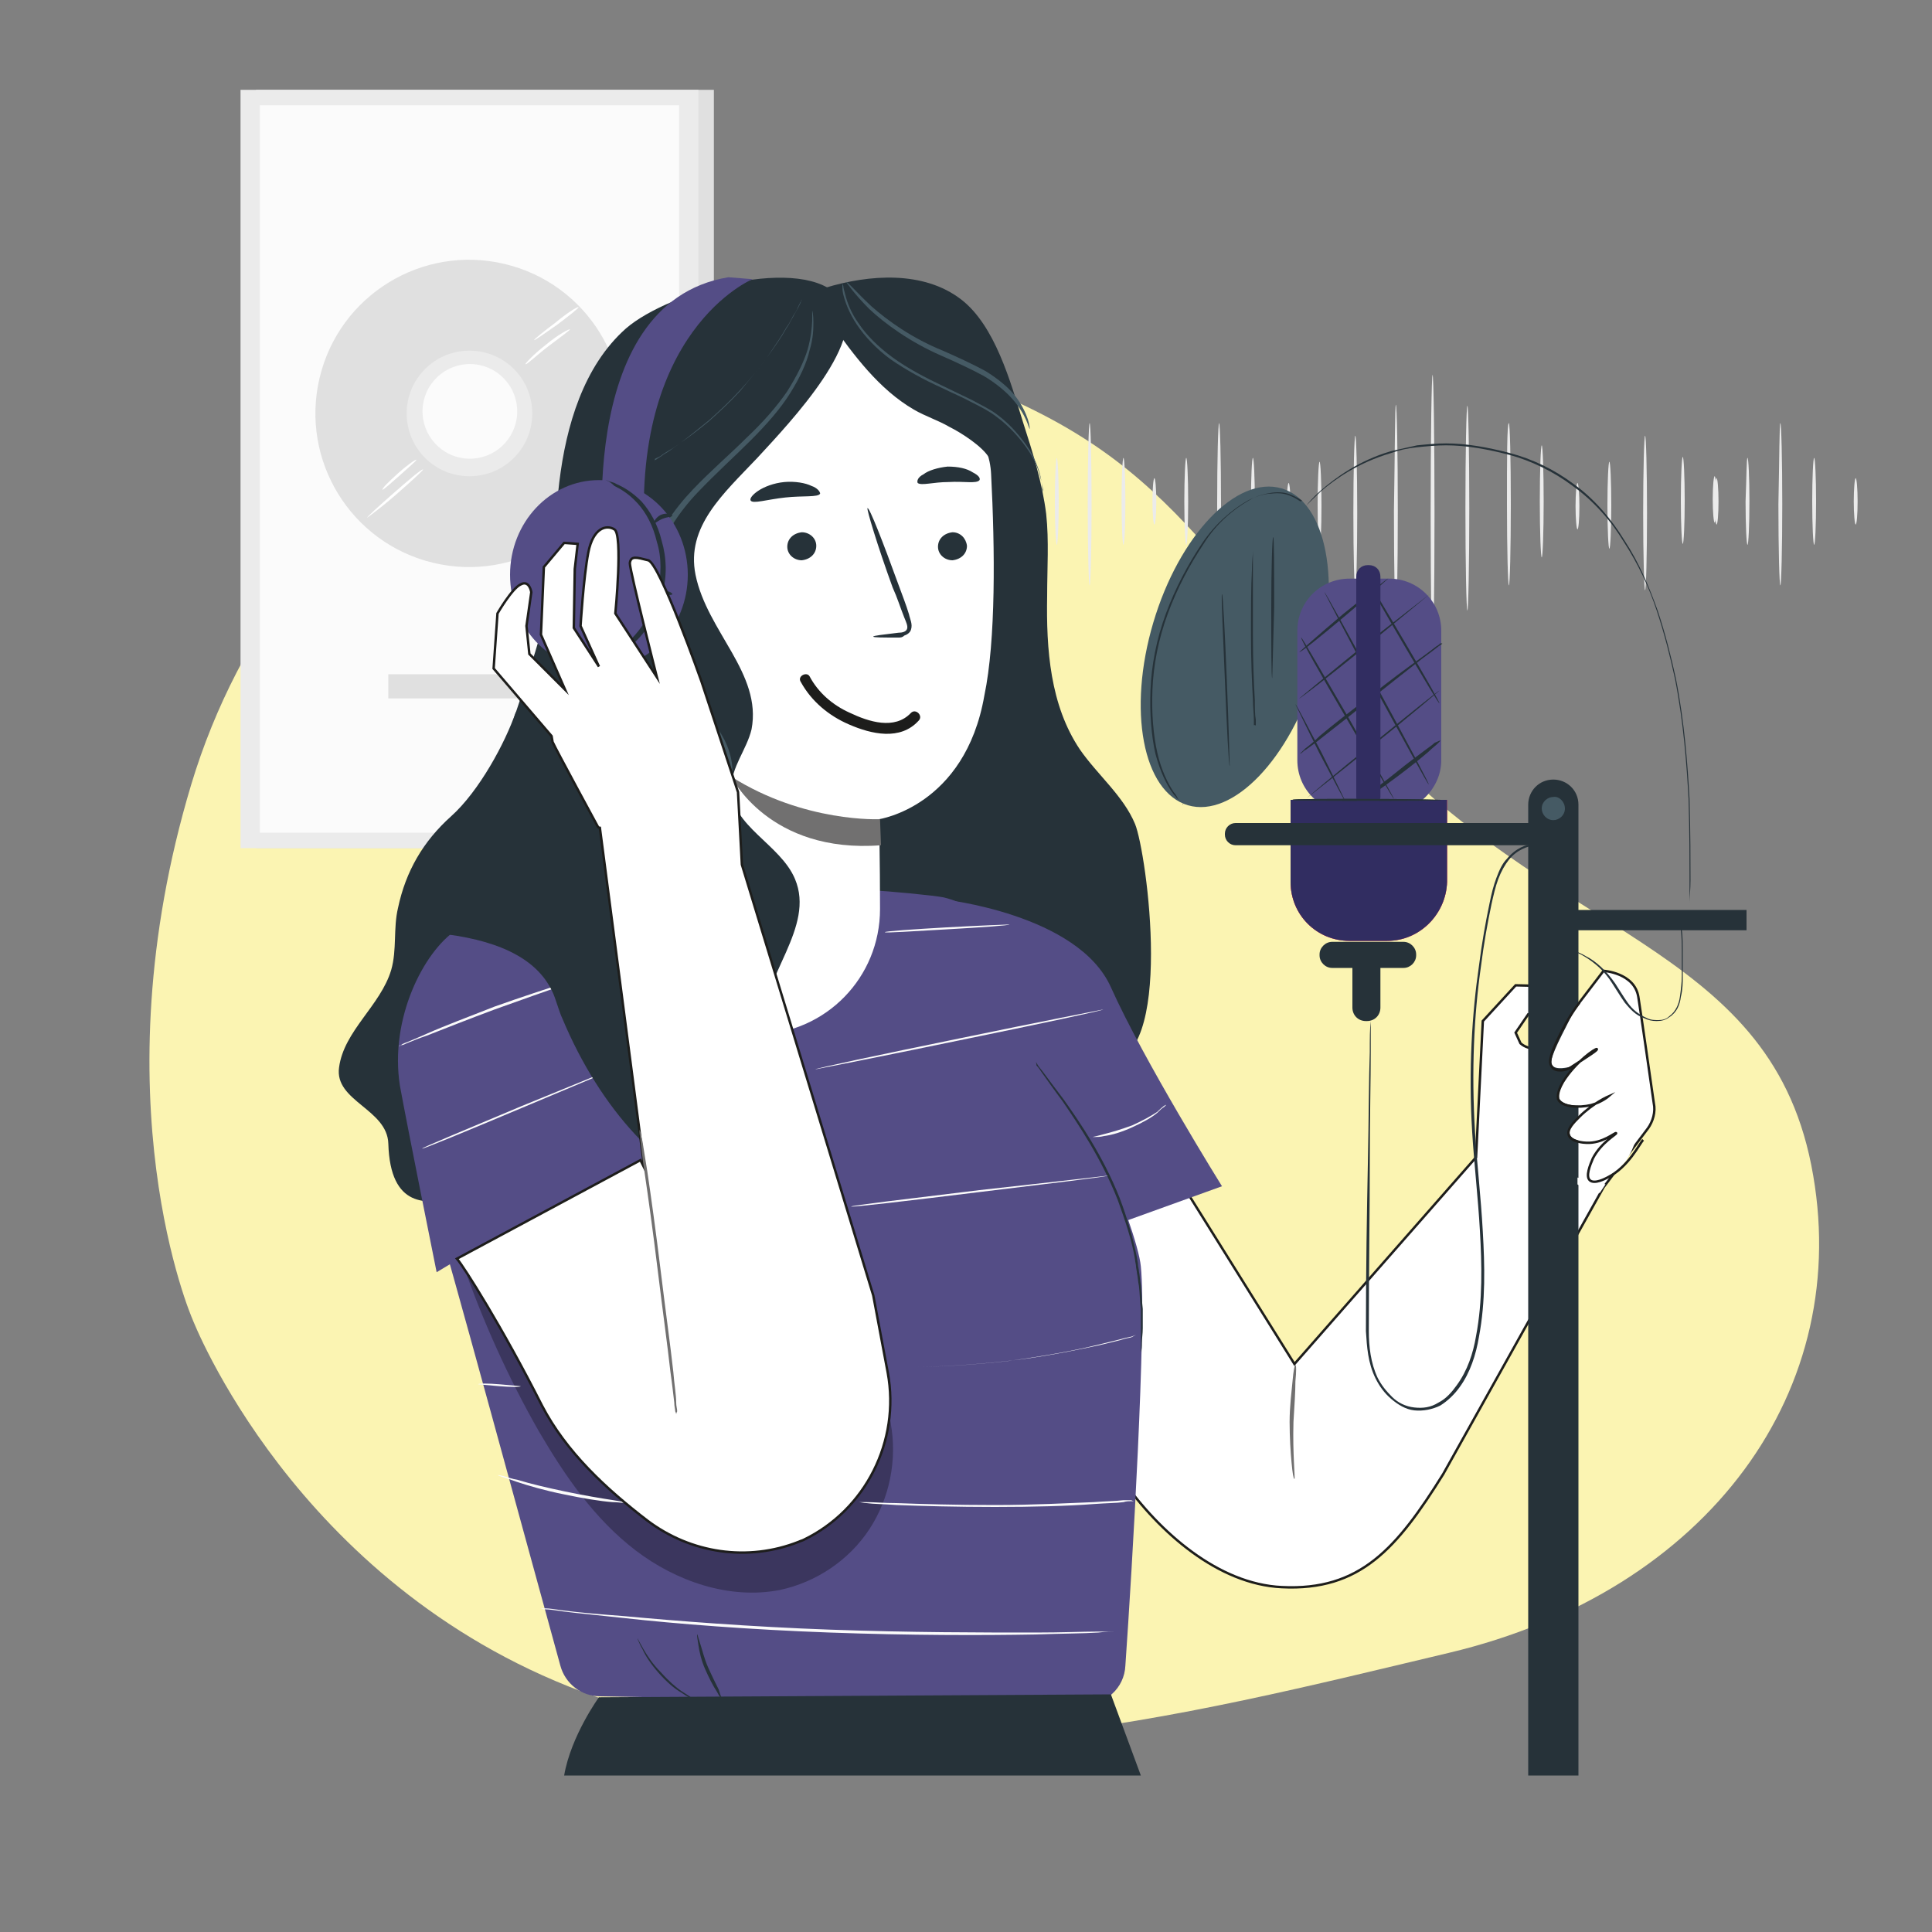 <?xml version="1.0" encoding="UTF-8"?> <!-- Generator: Adobe Illustrator 27.6.1, SVG Export Plug-In . SVG Version: 6.00 Build 0) --> <svg xmlns="http://www.w3.org/2000/svg" xmlns:xlink="http://www.w3.org/1999/xlink" id="Слой_1" x="0px" y="0px" viewBox="0 0 200 200" style="enable-background:new 0 0 200 200;" xml:space="preserve"><rect x="0" y="0" width="200" height="200" fill="#808080" stroke="none"/> <style type="text/css"> .st0{fill:#FBF4B2;} .st1{fill:#EBEBEB;} .st2{fill:#E0E0E0;} .st3{fill:#FBFBFB;} .st4{fill:#FFFFFF;} .st5{fill:#FFFFFF;stroke:#1D1D1B;stroke-width:0.25;stroke-miterlimit:10;} .st6{fill:#717070;} .st7{fill:#263239;} .st8{fill:#544D86;} .st9{opacity:0.3;} .st10{fill:#455A64;} .st11{fill:#1D1D1B;} .st12{fill:#E9505B;} .st13{fill:#312D61;} .st14{fill:none;stroke:#1D1D1B;stroke-width:0.25;stroke-miterlimit:10;} </style> <g> <path class="st0" d="M19.9,136.5c0,0,10.5,27.4,40.3,38.6c29.9,11.2,62.8,2.4,89.8-4c26.9-6.4,42.1-27.3,37.5-50.5 c-4.6-23.1-27-23.4-46.6-45.3c-19.6-21.9-21.5-30.5-50-38.9c-28.5-8.4-61.3,12.3-71.1,44.8C10,113.8,19.9,136.5,19.9,136.5z"></path> </g> <g> <g> <g> <path class="st1" d="M148.3,38.8c0.1,0,0.2,6.5,0.2,14.4c0,8-0.1,14.4-0.2,14.4c-0.1,0-0.2-6.5-0.2-14.4 C148.1,45.2,148.2,38.8,148.3,38.8z"></path> </g> </g> <g> <g> <path class="st1" d="M144.5,41.9c0.1,0,0.2,4.9,0.2,11c0,6.1-0.1,11-0.2,11c-0.1,0-0.2-4.9-0.2-11 C144.4,46.9,144.4,41.9,144.5,41.9z"></path> </g> </g> <g> <g> <path class="st1" d="M140.3,45.1c0.1,0,0.2,3.6,0.2,8c0,4.4-0.1,8-0.2,8c-0.1,0-0.2-3.6-0.2-8C140.1,48.7,140.2,45.1,140.3,45.1z "></path> </g> </g> <g> <g> <path class="st1" d="M136.6,47.8c0.1,0,0.2,2,0.2,4.5c0,2.5-0.1,4.5-0.2,4.5c-0.1,0-0.2-2-0.2-4.5 C136.4,49.8,136.5,47.8,136.6,47.8z"></path> </g> </g> <g> <g> <path class="st1" d="M133.4,50c0.1,0,0.2,1.1,0.2,2.4c0,1.4-0.1,2.4-0.2,2.4c-0.1,0-0.2-1.1-0.2-2.4 C133.2,51.1,133.3,50,133.4,50z"></path> </g> </g> <g> <g> <path class="st1" d="M129.7,47.4c0.1,0,0.2,2,0.2,4.5c0,2.5-0.1,4.5-0.2,4.5c-0.1,0-0.2-2-0.2-4.5 C129.5,49.4,129.6,47.4,129.7,47.4z"></path> </g> </g> <g> <g> <path class="st1" d="M126.2,43.8c0.1,0,0.2,3.7,0.2,8.4c0,4.6-0.1,8.4-0.2,8.4c-0.1,0-0.2-3.7-0.2-8.4 C126,47.5,126.1,43.8,126.2,43.8z"></path> </g> </g> <g> <g> <path class="st1" d="M170.3,45.1c0.1,0,0.2,3.6,0.2,8c0,4.4-0.1,8-0.2,8c-0.1,0-0.2-3.6-0.2-8C170.1,48.7,170.2,45.1,170.3,45.1z "></path> </g> </g> <g> <g> <path class="st1" d="M166.6,47.8c0.1,0,0.2,2,0.2,4.5c0,2.5-0.1,4.5-0.2,4.5c-0.1,0-0.2-2-0.2-4.5 C166.4,49.8,166.5,47.8,166.6,47.8z"></path> </g> </g> <g> <g> <path class="st1" d="M163.3,50c0.1,0,0.2,1.1,0.2,2.4c0,1.4-0.1,2.4-0.2,2.4c-0.1,0-0.2-1.1-0.2-2.4 C163.1,51.1,163.2,50,163.3,50z"></path> </g> </g> <g> <g> <path class="st1" d="M159.6,46.1c0.1,0,0.2,2.6,0.2,5.8c0,3.2-0.1,5.8-0.2,5.8c-0.1,0-0.2-2.6-0.2-5.8 C159.4,48.6,159.5,46.1,159.6,46.1z"></path> </g> </g> <g> <g> <path class="st1" d="M156.2,43.8c0.1,0,0.2,3.7,0.2,8.4c0,4.6-0.1,8.4-0.2,8.4c-0.1,0-0.2-3.7-0.2-8.4 C156,47.5,156,43.8,156.2,43.8z"></path> </g> </g> <g> <g> <path class="st1" d="M151.9,42c0.1,0,0.2,4.8,0.2,10.6c0,5.9-0.1,10.6-0.2,10.6c-0.1,0-0.2-4.8-0.2-10.6 C151.7,46.8,151.8,42,151.9,42z"></path> </g> </g> <g> <g> <g> <path class="st1" d="M174.2,56.3c-0.1,0-0.2-2-0.2-4.5c0-2.5,0.1-4.5,0.2-4.5c0.1,0,0.2,2,0.2,4.5 C174.4,54.3,174.3,56.3,174.2,56.3z"></path> </g> </g> <g> <g> <path class="st1" d="M177.5,54.1c-0.1,0-0.2-1.1-0.2-2.4c0-1.4,0.1-2.4,0.2-2.4c0.1,0,0.2,1.1,0.2,2.4 C177.7,53,177.6,54.1,177.5,54.1z"></path> </g> </g> </g> <g> <g> <path class="st1" d="M122.8,47.4c0.1,0,0.2,2,0.2,4.5c0,2.5-0.1,4.5-0.2,4.5c-0.1,0-0.2-2-0.2-4.5 C122.6,49.4,122.7,47.4,122.8,47.4z"></path> </g> </g> <g> <g> <path class="st1" d="M119.5,49.5c0.1,0,0.2,1.1,0.2,2.4c0,1.4-0.1,2.4-0.2,2.4c-0.1,0-0.2-1.1-0.2-2.4 C119.3,50.6,119.4,49.5,119.5,49.5z"></path> </g> </g> <g> <g> <path class="st1" d="M116.3,47.4c0.1,0,0.2,2,0.2,4.5c0,2.5-0.1,4.5-0.2,4.5c-0.1,0-0.2-2-0.2-4.5 C116.1,49.4,116.2,47.4,116.3,47.4z"></path> </g> </g> <g> <g> <path class="st1" d="M112.8,43.8c0.1,0,0.2,3.7,0.2,8.4c0,4.6-0.1,8.4-0.2,8.4c-0.1,0-0.2-3.7-0.2-8.4 C112.6,47.5,112.7,43.8,112.8,43.8z"></path> </g> </g> <g> <g> <path class="st1" d="M109.4,47.4c0.1,0,0.2,2,0.2,4.5c0,2.5-0.1,4.5-0.2,4.5c-0.1,0-0.2-2-0.2-4.5 C109.2,49.4,109.3,47.4,109.4,47.4z"></path> </g> </g> <g> <g> <path class="st1" d="M106.1,49.5c0.1,0,0.2,1.1,0.2,2.4c0,1.4-0.1,2.4-0.2,2.4c-0.1,0-0.2-1.1-0.2-2.4 C105.9,50.6,106,49.5,106.1,49.5z"></path> </g> </g> <g> <g> <path class="st1" d="M187.8,47.4c0.1,0,0.2,2,0.2,4.5c0,2.5-0.1,4.5-0.2,4.5s-0.2-2-0.2-4.5C187.6,49.4,187.7,47.4,187.8,47.4z"></path> </g> </g> <g> <g> <path class="st1" d="M184.3,43.8c0.1,0,0.2,3.7,0.2,8.4c0,4.6-0.1,8.4-0.2,8.4c-0.1,0-0.2-3.7-0.2-8.4 C184.2,47.5,184.2,43.8,184.3,43.8z"></path> </g> </g> <g> <g> <path class="st1" d="M180.9,47.4c0.1,0,0.2,2,0.2,4.5c0,2.5-0.1,4.5-0.2,4.5c-0.1,0-0.2-2-0.2-4.5 C180.8,49.4,180.8,47.4,180.9,47.4z"></path> </g> </g> <g> <g> <path class="st1" d="M177.7,49.5c0.1,0,0.2,1.1,0.2,2.4c0,1.4-0.1,2.4-0.2,2.4c-0.1,0-0.2-1.1-0.2-2.4 C177.5,50.6,177.6,49.5,177.7,49.5z"></path> </g> </g> <g> <g> <path class="st1" d="M192.1,49.5c0.1,0,0.2,1.1,0.2,2.4c0,1.4-0.1,2.4-0.2,2.4s-0.2-1.1-0.2-2.4C191.9,50.6,192,49.5,192.1,49.5z "></path> </g> </g> </g> <g> <g> <g> <g> <g> <g> <g> <rect x="26.5" y="9.3" class="st2" width="47.4" height="78.5"></rect> </g> </g> </g> </g> </g> <g> <g> <g> <g> <g> <rect x="24.9" y="9.3" class="st1" width="47.4" height="78.5"></rect> </g> </g> </g> </g> </g> <g> <g> <g> <g> <g> <rect x="26.9" y="10.9" class="st3" width="43.4" height="75.3"></rect> </g> </g> </g> </g> </g> <g> <g> <ellipse transform="matrix(0.232 -0.973 0.973 0.232 -4.362 80.155)" class="st2" cx="48.6" cy="42.8" rx="15.9" ry="15.9"></ellipse> </g> </g> <g> <g> <path class="st1" d="M55.1,42.8c0,3.6-2.9,6.5-6.5,6.5c-3.6,0-6.5-2.9-6.5-6.5c0-3.6,2.9-6.5,6.5-6.5 C52.2,36.3,55.1,39.2,55.1,42.8z"></path> </g> </g> <g> <g> <ellipse transform="matrix(0.231 -0.973 0.973 0.231 -4.035 80.033)" class="st3" cx="48.6" cy="42.6" rx="4.9" ry="4.9"></ellipse> </g> </g> <g> <g> <rect x="40.2" y="69.8" class="st2" width="17" height="2.5"></rect> </g> </g> </g> <g> <g> <g> <path class="st4" d="M43.8,48.6c0,0.1-1.2,1.2-2.8,2.6c-1.6,1.4-3,2.4-3,2.4c0-0.1,1.2-1.2,2.8-2.6 C42.4,49.6,43.7,48.5,43.8,48.6z"></path> </g> </g> </g> <g> <g> <g> <path class="st4" d="M43.1,47.6c0,0.1-0.7,0.7-1.7,1.6c-0.9,0.8-1.7,1.5-1.8,1.5c-0.1-0.1,0.6-0.8,1.6-1.7 C42.2,48.1,43.1,47.5,43.1,47.6z"></path> </g> </g> </g> <g> <g> <g> <path class="st4" d="M59,34.1c0,0.1-1,0.8-2.3,1.8c-1.3,1-2.2,1.9-2.3,1.8c-0.1,0,0.8-1,2.1-2C57.8,34.6,59,34,59,34.1z"></path> </g> </g> </g> <g> <g> <g> <path class="st4" d="M59.9,31.8c0,0.1-1,0.9-2.2,1.8c-1.3,0.9-2.4,1.7-2.4,1.6c0-0.1,1-0.9,2.2-1.8 C58.7,32.4,59.8,31.7,59.9,31.8z"></path> </g> </g> </g> </g> <g> <path class="st5" d="M170.6,116.8c0.5-0.7,0.8-1.7,0.6-2.6c-0.4-2.8-1.3-9.1-1.6-11c-0.4-2.5-3.6-2.7-3.6-2.7l-5.5,7.2 c-0.7,1-2.2,1.1-3.1,0.3l-0.5-1.1l1.3-1.9c2.8,0.5,3.1-2.9,3.1-2.9l-4.4-0.1l-3.4,3.7l-0.7,14.1l0,0l-18.8,21.4 c0,0-17.8-28.5-18.2-29.1l-10.6-0.1l-1.7,24.9l12.7,16.3c3.8,5.4,9.9,10.8,16.5,11.1l0,0c8.1,0.4,11.9-4,16.7-11.7l16.6-29.7 l-5-1.2l5,1.2L170.6,116.8z"></path> <g> <path class="st6" d="M134,153.1c-0.1,0-0.2-0.6-0.3-1.7c-0.1-1.1-0.2-2.6-0.2-4.2c0-1.6,0.2-3.1,0.3-4.2c0.1-1.1,0.2-1.7,0.3-1.7 c0.1,0,0.1,0.7,0,1.7c0,1.1-0.1,2.5-0.2,4.2C133.8,150.5,134.1,153.1,134,153.1z"></path> </g> </g> <g> <path class="st7" d="M53.4,73.7c-1.1,3.2-3.8,8.2-6.7,10.8c-2.9,2.6-4.7,5.7-5.5,9.5c-0.5,2.1-0.1,4.3-0.7,6.4 c-1.1,3.7-4.9,6.3-5.4,10.1c-0.5,3.5,5,4.3,5.1,7.9c0.2,6.7,4,6.3,7,5.6c2.1-0.5,3.5-2.5,4.5-4.3c5.6-9.6,8.9-20.6,9.6-31.7"></path> <g> <g> <path class="st7" d="M85.4,29.8C90,28.4,95.6,28,99.5,31c3.5,2.7,5.1,8.5,6.4,12.7c1,3.1,2,6.3,2.4,9.5c0.3,2.8,0.1,5.6,0.1,8.5 c-0.1,5.5,0.3,11.3,3.4,15.9c1.8,2.6,4.5,4.8,5.7,7.7c1.2,2.9,4.2,24.7-3,24.7l-27-16.9L85.4,29.8z"></path> </g> </g> </g> <g> <path class="st8" d="M66.9,91.7c-0.3,0-0.7,0-1,0.1c-2.7,0.6-14.7,3.3-17.3,6.9c-2.9,4.1-5.4,21-3.9,25.7c1.3,4,10.4,37.5,13.3,48 c0.5,1.9,2.2,3.2,4.1,3.2l50,0.9c2.3,0,4.3-1.7,4.4-4.1c0.7-10,2.2-35.4,1.6-41.3c-0.4-4.2-7.6-20.7-11.7-29.9 c-1.7-3.9-4.6-7.3-8.7-8.3l0,0c-0.9-0.2-6.2-0.7-7.1-0.7L66.9,91.7z"></path> <g class="st9"> <path d="M47.8,130.5c2.1,6.1,4.8,12.1,8,17.7c2.7,4.6,5.7,9,10,12.3c4.2,3.2,9.7,5.1,14.9,4.1c3.8-0.8,7.2-3.1,9.3-6.3 c2.1-3.2,2.9-7.2,2.2-11c-0.4-2.2-1.6-4.5-3.7-5.4c-2.5-1-5.2,0.2-7.8,1c-6.6,2.1-14,1.4-20-2c-4.7-2.7-8.4-6.8-12-10.8"></path> </g> <path class="st8" d="M97.6,93.1c0,0,14,1.5,17.4,9.1c3.4,7.6,11.5,20.6,11.5,20.6l-15.8,5.7L97.6,93.1z"></path> <path class="st8" d="M45.2,131.7c0,0,8.8-5.4,16-8.5c7-3,9.6-4.6,9.6-4.6l-7-16.7c-2.4-6.5-10.2-9.4-16.2-5.9 c-0.1,0.1-0.3,0.2-0.4,0.3c-3.3,2.2-6.9,9.1-5.8,16.1C42.2,116.8,45.2,131.7,45.2,131.7z"></path> <g> <path class="st7" d="M107.2,109.9c0,0,0.1,0.1,0.2,0.3c0.1,0.2,0.3,0.4,0.6,0.8c0.5,0.7,1.2,1.6,2.1,2.8c1.7,2.4,4.1,5.9,5.8,10.2 c0.8,2.1,1.4,4.2,1.8,6.2c0,0.2,0.1,0.5,0.1,0.7c0,0.2,0.1,0.5,0.1,0.7c0.1,0.5,0.1,0.9,0.2,1.4c0.1,0.9,0.1,1.7,0.2,2.5 c0,0.7,0,1.4,0,2c0,0.6-0.1,1.1-0.1,1.5c0,0.4,0,0.7-0.1,1c0,0.2,0,0.3,0,0.3c0,0,0-0.1,0-0.3c0-0.2,0-0.6,0-1c0-0.4,0-0.9,0-1.5 c0-0.6,0-1.3,0-2c-0.1-0.7-0.1-1.6-0.2-2.4c-0.1-0.4-0.1-0.9-0.2-1.3c0-0.2-0.1-0.5-0.1-0.7c0-0.2-0.1-0.5-0.1-0.7 c-0.3-1.9-1-4-1.8-6.2c-1.7-4.3-4-7.7-5.7-10.2c-0.9-1.2-1.6-2.2-2.1-2.9c-0.2-0.3-0.4-0.6-0.6-0.8 C107.3,110,107.2,109.9,107.2,109.9z"></path> </g> <g> <path class="st7" d="M71.6,175.8c0,0-0.1,0-0.3-0.1c-0.2-0.1-0.5-0.3-0.8-0.5c-0.7-0.4-1.5-1.1-2.3-2c-0.8-0.9-1.4-1.8-1.7-2.5 c-0.2-0.3-0.3-0.6-0.4-0.8c-0.1-0.2-0.1-0.3-0.1-0.3c0,0,0.2,0.4,0.6,1.1c0.4,0.7,1,1.6,1.8,2.4c0.8,0.9,1.6,1.6,2.2,2 C71.2,175.5,71.6,175.7,71.6,175.8z"></path> </g> <g> <path class="st7" d="M74.8,176c0,0-0.3-0.3-0.6-0.9c-0.4-0.6-0.8-1.4-1.2-2.3c-0.4-0.9-0.6-1.8-0.7-2.5c-0.1-0.7-0.2-1.1-0.1-1.1 c0,0,0.1,0.4,0.3,1c0.2,0.6,0.4,1.5,0.8,2.4c0.4,0.9,0.8,1.7,1.1,2.3C74.6,175.6,74.8,176,74.8,176z"></path> </g> <g> <path class="st3" d="M114.7,121.7c0,0.1-5.9,0.8-13.3,1.7c-7.3,0.9-13.3,1.6-13.3,1.5c0-0.1,5.9-0.8,13.3-1.7 C108.7,122.4,114.7,121.7,114.7,121.7z"></path> </g> <g> <path class="st3" d="M114.2,104.5c0,0.1-6.6,1.5-14.9,3.2c-8.2,1.7-14.9,3-14.9,3c0-0.1,6.6-1.5,14.9-3.2 C107.5,105.8,114.2,104.5,114.2,104.5z"></path> </g> <g> <path class="st3" d="M120.7,114.4c0,0-0.1,0.1-0.2,0.2c-0.2,0.1-0.4,0.3-0.7,0.6c-0.6,0.5-1.5,1-2.6,1.5c-1.1,0.5-2.1,0.8-2.9,0.9 c-0.4,0.1-0.7,0.1-0.9,0.1c-0.2,0-0.3,0-0.3,0c0,0,0.5-0.1,1.2-0.3c0.8-0.2,1.8-0.5,2.9-0.9c1.1-0.5,2-1,2.6-1.4 C120.3,114.6,120.7,114.3,120.7,114.4z"></path> </g> <g> <path class="st3" d="M104.5,95.7c0,0.1-2.9,0.3-6.4,0.5c-3.6,0.2-6.5,0.4-6.5,0.3c0-0.1,2.9-0.3,6.4-0.5 C101.6,95.8,104.5,95.7,104.5,95.7z"></path> </g> <g> <path class="st3" d="M64.3,110.3c0,0.1-4.6,2-10.3,4.4c-5.7,2.4-10.3,4.3-10.3,4.2s4.6-2,10.3-4.4 C59.6,112.2,64.3,110.3,64.3,110.3z"></path> </g> <g> <path class="st3" d="M61.3,101c0,0-0.1,0-0.2,0.1c-0.2,0.1-0.3,0.1-0.6,0.2c-0.5,0.2-1.3,0.4-2.2,0.7c-1.8,0.6-4.3,1.5-7.1,2.5 c-2.7,1-5.2,2-7,2.7c-0.9,0.3-1.6,0.6-2.1,0.8c-0.2,0.1-0.4,0.2-0.6,0.2c-0.1,0-0.2,0.1-0.2,0.1c0,0,0.1,0,0.2-0.1 c0.1-0.1,0.3-0.2,0.6-0.3c0.5-0.2,1.2-0.5,2.1-0.9c1.8-0.8,4.2-1.7,7-2.8c2.8-1,5.3-1.8,7.1-2.4c0.9-0.3,1.7-0.5,2.2-0.7 c0.2-0.1,0.4-0.1,0.6-0.2C61.3,101,61.3,101,61.3,101z"></path> </g> <g> <path class="st3" d="M53.9,143.5c0,0.1-1,0.1-2.2,0c-1.2-0.1-2.2-0.2-2.2-0.2c0-0.1,1-0.1,2.2,0C52.9,143.4,53.9,143.5,53.9,143.5 z"></path> </g> <g> <path class="st3" d="M65.5,155.6c0,0-0.2,0-0.6,0c-0.4,0-0.9-0.1-1.5-0.1c-1.3-0.1-3.1-0.4-5-0.8c-2-0.4-3.7-0.9-4.9-1.3 c-0.6-0.2-1.1-0.4-1.5-0.5c-0.3-0.1-0.5-0.2-0.5-0.2c0,0,0.2,0,0.6,0.1c0.4,0.1,0.9,0.3,1.5,0.4c1.3,0.4,3,0.8,4.9,1.2 c1.9,0.4,3.7,0.7,5,0.9c0.6,0.1,1.1,0.2,1.5,0.2C65.3,155.6,65.5,155.6,65.5,155.6z"></path> </g> <g> <path class="st3" d="M117.4,155.4c0,0-0.1,0-0.3,0c-0.2,0-0.5,0-0.8,0.1c-0.7,0.1-1.8,0.1-3.1,0.2c-2.6,0.2-6.2,0.3-10.2,0.3 c-4,0-7.6-0.1-10.2-0.2c-1.3-0.1-2.4-0.1-3.1-0.2c-0.3,0-0.6-0.1-0.8-0.1c-0.2,0-0.3,0-0.3,0c0,0,0.1,0,0.3,0c0.2,0,0.5,0,0.8,0 c0.8,0,1.8,0.1,3.1,0.1c2.6,0.1,6.2,0.2,10.2,0.2c4,0,7.6-0.2,10.2-0.3c1.3-0.1,2.3-0.1,3.1-0.2c0.3,0,0.6,0,0.8,0 C117.3,155.4,117.4,155.4,117.4,155.4z"></path> </g> <g> <path class="st3" d="M117.6,138.2c0,0-0.1,0-0.3,0.1c-0.2,0.1-0.4,0.1-0.8,0.2c-0.7,0.2-1.6,0.4-2.8,0.7c-2.4,0.6-5.7,1.2-9.4,1.7 c-3.7,0.4-7.1,0.6-9.6,0.6c-1.2,0-2.2,0-2.9,0c-0.3,0-0.6,0-0.8,0c-0.2,0-0.3,0-0.3,0c0,0,0.1,0,0.3,0c0.2,0,0.5,0,0.8,0 c0.7,0,1.7,0,2.9,0c2.4,0,5.8-0.2,9.5-0.6c3.7-0.4,7-1.1,9.4-1.6c1.2-0.3,2.2-0.5,2.8-0.7c0.3-0.1,0.6-0.1,0.8-0.2 C117.5,138.2,117.6,138.2,117.6,138.2z"></path> </g> <g> <path class="st3" d="M116.2,168.9c0,0-0.1,0-0.2,0c-0.1,0-0.3,0-0.5,0c-0.4,0-1,0-1.8,0.1c-1.5,0.1-3.7,0.1-6.5,0.2 c-5.5,0.1-13,0.1-21.3-0.2c-8.3-0.3-15.9-0.9-21.3-1.5c-2.7-0.3-4.9-0.5-6.4-0.7c-0.7-0.1-1.3-0.2-1.7-0.2c-0.2,0-0.3,0-0.5-0.1 c-0.1,0-0.2,0-0.2,0c0,0,0.1,0,0.2,0c0.1,0,0.3,0,0.5,0c0.4,0,1,0.1,1.7,0.2c1.5,0.2,3.7,0.4,6.4,0.6c5.4,0.5,13,1.1,21.3,1.4 c8.3,0.3,15.9,0.3,21.3,0.3c2.7,0,4.9-0.1,6.5-0.1c0.8,0,1.3,0,1.8,0c0.2,0,0.3,0,0.5,0C116.1,168.9,116.2,168.9,116.2,168.9z"></path> </g> </g> <g> <g> <g> <g> <g> <g> <g> <g> <g> <path class="st4" d="M102.6,49.1c-0.3-6.9-9.9-14.9-16.8-14.3l-20.3,4.8l0,3.7l-0.2,50.8c0,7.3,6,13.1,13.2,13h0 c7-0.2,12.6-5.9,12.6-13c0-5-0.1-9.3-0.1-9.3s8.9-1.3,10.9-12.8C103.1,66.3,103,56.8,102.6,49.1z"></path> <g> <g> <g> <g> <g> <g> <g> <g> <path class="st7" d="M100.1,56.5c0,0.8-0.6,1.4-1.5,1.5c-0.8,0-1.5-0.6-1.5-1.4c0-0.8,0.6-1.4,1.5-1.5 C99.4,55.1,100,55.7,100.1,56.5z"></path> </g> </g> </g> </g> </g> </g> </g> </g> <g> <g> <g> <g> <g> <g> <g> <g> <path class="st7" d="M84.5,56.5c0,0.8-0.6,1.4-1.5,1.5c-0.8,0-1.5-0.6-1.5-1.4c0-0.8,0.6-1.4,1.5-1.5 C83.8,55.1,84.5,55.7,84.5,56.5z"></path> </g> </g> </g> </g> </g> </g> </g> </g> <g> <g> <g> <g> <g> <g> <g> <g> <path class="st7" d="M90.4,65.9c0-0.1,1-0.2,2.6-0.4c0.4,0,0.8-0.1,0.9-0.4c0.1-0.3-0.1-0.7-0.3-1.2 c-0.4-1-0.7-2-1.2-3.1c-1.6-4.4-2.7-8.1-2.6-8.2c0.2-0.1,1.6,3.5,3.2,7.9c0.4,1.1,0.8,2.1,1.1,3.1 c0.1,0.5,0.4,1,0.2,1.6c-0.1,0.3-0.4,0.5-0.7,0.6C93.4,66,93.2,66,93,66C91.4,66,90.4,66,90.4,65.9z"></path> </g> </g> </g> </g> </g> </g> </g> </g> <g> <g> <g> <g> <g> <g> <g> <path class="st6" d="M91.1,84.8c0,0-7.8,0.4-15.4-4.4c0,0,3.9,8,15.5,7.1L91.1,84.8z"></path> </g> </g> </g> </g> </g> </g> </g> </g> </g> </g> <g> <g> <g> <g> <g> <g> <g> <path class="st7" d="M84.9,51.1c-0.2,0.4-1.8,0.2-3.6,0.4c-1.9,0.2-3.4,0.7-3.6,0.3c-0.1-0.2,0.2-0.6,0.8-1 c0.6-0.4,1.6-0.8,2.7-0.9c1.1-0.1,2.2,0.1,2.8,0.4C84.6,50.5,84.9,50.9,84.9,51.1z"></path> </g> </g> </g> </g> </g> </g> </g> <g> <g> <g> <g> <g> <g> <g> <path class="st7" d="M101.4,49.7c-0.3,0.4-1.6,0.1-3.2,0.2c-1.6,0-2.8,0.4-3.2,0.1c-0.1-0.2,0-0.6,0.6-0.9 c0.5-0.4,1.5-0.7,2.5-0.8c1.1,0,2,0.2,2.6,0.6C101.3,49.2,101.5,49.5,101.4,49.7z"></path> </g> </g> </g> </g> </g> </g> </g> </g> </g> </g> <g> <g> <path class="st7" d="M86,33.4c2.4,3.4,5,6.9,8.6,9c1.2,0.7,2.5,1.1,3.7,1.8c1.2,0.6,3.4,2,4.1,3.2c0.7,1.2,0.5,4.5,0.5,4.5 c0.7-4.6-0.6-10.8-3.8-14.1c-3.2-3.4-8.1-5.2-12.7-4.7"></path> </g> </g> <g> <g> <g> <path class="st10" d="M106.6,44.4c-0.1,0-0.3-1.4-1.8-3.1c-0.7-0.8-1.8-1.7-3-2.4c-1.3-0.7-2.8-1.4-4.4-2.1 c-3.2-1.4-5.8-3.3-7.4-4.8c-0.8-0.8-1.4-1.5-1.8-2c-0.4-0.5-0.6-0.8-0.6-0.8c0.1-0.1,1,1,2.6,2.5c1.7,1.5,4.2,3.3,7.4,4.6 c1.6,0.7,3.1,1.4,4.4,2.1c1.3,0.8,2.4,1.7,3.1,2.6c0.7,0.9,1.1,1.8,1.3,2.4C106.6,44,106.6,44.4,106.6,44.4z"></path> </g> </g> </g> </g> <path class="st7" d="M82.3,91c-1.5-3.6-6.6-5.5-6.6-9.4c0-2.2,1.6-4,2.1-6.1c1.1-5.8-4.6-10.1-5.8-16c-1-5,2.9-8.4,6.4-12.1 C81.9,43.6,90.1,35,87,30.9c-3.7-4.7-17.7-0.8-22.2,3.1c-4.4,3.9-6.2,10.1-6.9,15.9c-0.7,5.9-0.7,11.9-2.5,17.6 c-2,6.5-4.1,13-7.4,18.9c-5.3,9.3-2.8,10.2-2.8,10.2c5.9,0.6,10.3,2.4,12,6.1c0.3,0.6,0.7,2.1,1,2.7c4,9.6,10.6,16.5,16.6,18 c6.1,1.5,6.2-1.7,5.9-8c-0.1-3.1-1.9-5.9-1.9-8.9C78.9,101,84.4,96,82.3,91z"></path> <g> <g> <g> <path class="st10" d="M71.3,123.9c0,0-0.3-0.2-0.8-0.7c-0.5-0.5-1.2-1.3-1.8-2.4c-0.6-1.2-1.2-2.7-1.4-4.6 c-0.1-1.9,0.3-4.1,1.4-6.2c0.6-1,1.4-2.1,2.4-2.9c1-0.9,2.1-1.6,3-2.6c0.4-0.5,0.7-1.1,0.9-1.8c0.1-0.7,0.1-1.4-0.1-2.1 c-0.4-1.4-1.1-2.7-1.8-4.2c-1.3-2.9-1.6-6.4-0.6-9.8c0.5-1.7,1.5-3.2,2.1-4.8c0.3-0.8,0.5-1.6,0.5-2.5 c-0.1-0.8-0.3-1.7-0.7-2.5c-0.8-1.6-2-3-3-4.4c-1-1.4-2-2.9-2.9-4.4c-0.8-1.5-1.5-3.1-1.7-4.8c-0.3-1.7-0.2-3.3,0.3-4.9 c0.9-3.1,2.7-5.6,4.6-7.6c1.9-2,3.9-3.7,5.6-5.4c1.7-1.6,3.1-3.2,4.2-4.8c1-1.6,1.7-3,2.1-4.3c0.7-2.5,0.4-4.1,0.5-4 c0,0,0.1,0.4,0.1,1.1c0,0.7,0,1.7-0.4,3c-0.3,1.3-1,2.8-2,4.4c-1,1.6-2.4,3.2-4.1,4.9c-1.7,1.7-3.6,3.4-5.5,5.4 c-1.9,2-3.6,4.5-4.5,7.5c-0.4,1.5-0.5,3.1-0.2,4.7c0.3,1.6,0.9,3.1,1.7,4.6c0.8,1.5,1.8,2.9,2.8,4.3c1,1.4,2.1,2.8,3,4.5 c0.4,0.8,0.7,1.7,0.8,2.7c0.1,0.9-0.2,1.9-0.5,2.7c-0.7,1.7-1.7,3.1-2.1,4.7c-1,3.2-0.7,6.6,0.5,9.4c0.6,1.4,1.4,2.8,1.8,4.2 c0.2,0.7,0.2,1.5,0.1,2.3c-0.1,0.7-0.5,1.4-1,2c-0.9,1.1-2.1,1.8-3.1,2.7c-1,0.8-1.7,1.8-2.3,2.8c-1.2,2-1.6,4.2-1.5,6 c0.1,1.9,0.7,3.4,1.3,4.6C70.1,123,71.3,123.9,71.3,123.9z"></path> </g> </g> </g> <g> <g> <path class="st11" d="M82.9,70.6c1.1,2,2.9,3.5,5,4.4c2.3,1,5.3,1.7,7.2-0.4c0.5-0.5-0.3-1.3-0.8-0.8c-1.7,1.8-4.4,0.9-6.3,0 c-1.8-0.8-3.3-2.1-4.2-3.8C83.5,69.5,82.5,70,82.9,70.6L82.9,70.6z"></path> </g> </g> </g> <path class="st8" d="M62.6,58.5c0,0-3.5-27.1,12.8-29.8l2.5,0.2c0,0-12.8,5.3-11.1,27.7"></path> <g> <ellipse class="st8" cx="62" cy="59.5" rx="9.2" ry="9.8"></ellipse> <g> <path class="st7" d="M62.7,49.7c0,0,0.1,0,0.3,0.1c0.2,0.1,0.5,0.1,0.8,0.3c0.7,0.3,1.6,0.8,2.6,1.8c0.9,1,1.7,2.4,2.1,4.1 c0.5,1.7,0.6,3.7,0,5.7c-0.5,2-1.6,3.7-2.9,4.9c-1.3,1.2-2.8,2-4.1,2.2c-1.3,0.3-2.4,0.1-3.1-0.1c-0.4-0.1-0.6-0.2-0.8-0.3 c-0.2-0.1-0.3-0.2-0.2-0.2c0,0,0.4,0.2,1.1,0.3c0.7,0.2,1.8,0.3,3-0.1c1.2-0.3,2.6-1,3.8-2.2c1.2-1.2,2.2-2.8,2.7-4.7 c0.5-1.9,0.5-3.8,0-5.4c-0.4-1.7-1.1-3-2-4c-0.9-1-1.8-1.5-2.4-1.8C63.1,49.8,62.7,49.7,62.7,49.7z"></path> </g> <g> <path class="st7" d="M69.9,64.5c-0.1,0-0.2-0.7-0.8-1.2c-0.6-0.5-1.3-0.4-1.3-0.6c0-0.1,0.2-0.2,0.5-0.2c0.3,0,0.8,0.1,1.2,0.4 c0.4,0.3,0.6,0.8,0.6,1.1C70.1,64.4,70,64.5,69.9,64.5z"></path> </g> <g> <path class="st7" d="M69.6,61.5c0,0.1-0.3,0.1-0.7,0.1c-0.3,0-0.6,0-0.6-0.1c0-0.1,0.3-0.3,0.7-0.3 C69.3,61.2,69.6,61.4,69.6,61.5z"></path> </g> <g> <path class="st7" d="M69.6,53.4c0,0.1-0.5,0.1-1,0.3c-0.5,0.2-0.8,0.5-0.9,0.5c-0.1,0,0.1-0.6,0.7-0.9 C69.1,53,69.6,53.3,69.6,53.4z"></path> </g> </g> <g> <path class="st10" d="M67.7,47.7c0,0,0.1-0.1,0.2-0.1c0.1-0.1,0.3-0.2,0.6-0.4c0.2-0.2,0.5-0.3,0.9-0.6c0.3-0.2,0.7-0.5,1.1-0.8 c0.8-0.6,1.8-1.4,2.9-2.3c1-0.9,2.1-1.9,3.2-3.1c1.1-1.2,2-2.3,2.8-3.4c0.8-1.1,1.5-2.1,2-3c0.3-0.4,0.5-0.9,0.7-1.2 c0.2-0.4,0.4-0.7,0.5-0.9c0.1-0.2,0.2-0.4,0.3-0.6C82.9,31.1,83,31,83,31c0,0,0,0.1-0.1,0.2c-0.1,0.2-0.2,0.4-0.3,0.6 c-0.1,0.3-0.3,0.6-0.5,0.9c-0.2,0.4-0.4,0.8-0.7,1.2c-0.5,0.9-1.2,1.9-2,3.1c-0.8,1.1-1.8,2.3-2.8,3.5c-1.1,1.2-2.2,2.2-3.2,3.1 c-1.1,0.9-2,1.6-2.9,2.2c-0.4,0.3-0.8,0.6-1.2,0.8c-0.3,0.2-0.7,0.4-0.9,0.6c-0.2,0.1-0.4,0.2-0.6,0.3 C67.8,47.7,67.7,47.7,67.7,47.7z"></path> </g> <g> <path class="st10" d="M108,51c0,0,0-0.4-0.2-1.2c-0.2-0.8-0.5-1.9-1.3-3.1c-0.8-1.2-1.9-2.5-3.4-3.6c-0.8-0.6-1.6-1-2.6-1.5 c-0.9-0.5-1.9-0.9-2.9-1.4c-2-0.9-3.8-1.9-5.4-3c-1.5-1.1-2.7-2.4-3.5-3.6c-0.8-1.2-1.2-2.3-1.4-3.1c-0.1-0.4-0.1-0.7-0.1-0.9 c0-0.2,0-0.3,0-0.3c0,0,0,0.1,0.1,0.3c0,0.2,0.1,0.5,0.2,0.9c0.2,0.8,0.6,1.9,1.4,3c0.8,1.2,2,2.4,3.5,3.5c1.5,1.1,3.4,2.1,5.3,3 c1,0.5,1.9,0.9,2.9,1.4c0.9,0.5,1.8,0.9,2.6,1.5c1.5,1.1,2.6,2.5,3.4,3.7c0.7,1.2,1.1,2.4,1.2,3.2c0.1,0.4,0.1,0.7,0.1,0.9 C108,50.8,108,51,108,51z"></path> </g> </g> <path class="st7" d="M62,175.7c0,0-2.9,4-3.6,8.1h59.7l-3.1-8.4L62,175.7z"></path> <g> <path class="st5" d="M91.9,142.1l-1.5-8L76.8,89.5L76.4,82l-3.8-11.5c0,0-4.3-12.2-5.5-12.5c-1.2-0.3-1.8-0.5-1.9,0.3 c0,0.8,2.8,11.8,2.8,11.8l-4.3-6.6c0,0,0.8-8.2-0.1-8.7c-0.8-0.5-2.2-0.2-2.7,2.4c-0.5,2.6-0.8,7.6-0.8,7.6L62,69l-2.6-4l0.1-6.1 l0.3-2.6l-1.4-0.1l-2.1,2.5l-0.3,7l2.5,5.7l-3.7-3.7l-0.3-2.9l0.5-3.5c0,0-0.2-1.3-1.1-0.8c-0.9,0.4-2.4,3-2.4,3l-0.4,5.7l6,7 l0.1,0.6c0.3,0.7,4.7,8.8,4.7,8.8c0,0,0.1,0.1,0.2,0.1l4.6,35.2l-0.4-0.8l-19,10.2c0.7,0.8,4.7,7.1,8.8,15.2 c2.5,4.8,6.6,8.6,10.9,11.9c4.5,3.4,10.4,4.3,15.7,2.2l0,0c0.2-0.1,0.3-0.1,0.5-0.2C89.6,156.3,93.2,149.2,91.9,142.1z"></path> <g> <path class="st6" d="M70,146.4c0,0,0-0.1-0.1-0.3c0-0.2-0.1-0.5-0.1-0.9c-0.1-0.8-0.2-1.8-0.4-3.2c-0.3-2.7-0.8-6.3-1.3-10.4 c-0.5-4.1-1-7.7-1.4-10.4c-0.2-1.3-0.3-2.4-0.4-3.1c0-0.4-0.1-0.6-0.1-0.9c0-0.2,0-0.3,0-0.3c0,0,0,0.1,0.1,0.3 c0,0.2,0.1,0.5,0.2,0.9c0.1,0.7,0.3,1.8,0.5,3.1c0.4,2.7,0.9,6.3,1.4,10.4c0.5,4.1,1,7.7,1.3,10.4c0.1,1.3,0.3,2.4,0.3,3.2 c0,0.4,0.1,0.6,0.1,0.9C70,146.3,70,146.4,70,146.4z"></path> </g> </g> <g> <g> <g> <g> <path class="st7" d="M174.9,94.2c0,0,0-0.1,0-0.2c0-0.1,0-0.3,0-0.6c0-0.5,0-1.3,0-2.3c0-2,0-4.9-0.1-8.4 c-0.2-3.5-0.5-7.8-1.4-12.4c-0.5-2.3-1.1-4.7-1.9-7.1c-0.8-2.4-1.9-4.8-3.4-7.1c-1.4-2.3-3.2-4.3-5.3-5.8 c-2-1.5-4.3-2.6-6.5-3.2c-2.3-0.6-4.5-1-6.6-1c-1,0-2,0.1-3,0.2c-1,0.1-1.9,0.3-2.7,0.6c-3.4,1-5.8,2.7-7.3,4 c-0.7,0.7-1.3,1.2-1.6,1.6c-0.2,0.2-0.3,0.4-0.4,0.5c-0.1,0.1-0.1,0.2-0.1,0.2s0-0.1,0.1-0.2c0.1-0.1,0.2-0.3,0.4-0.5 c0.3-0.4,0.8-1,1.6-1.7c1.5-1.3,3.9-3.1,7.3-4.1c0.9-0.2,1.8-0.4,2.7-0.6c1-0.1,2-0.2,3-0.2c2.1,0,4.3,0.4,6.6,1 c2.3,0.6,4.6,1.7,6.6,3.2c2.1,1.5,3.9,3.6,5.3,5.9c1.5,2.3,2.5,4.7,3.4,7.2c0.8,2.4,1.4,4.8,1.9,7.1c0.9,4.6,1.2,8.9,1.4,12.4 c0.1,3.6,0.1,6.4,0.1,8.4c0,1-0.1,1.8-0.1,2.3c0,0.3,0,0.5,0,0.6C174.9,94.1,174.9,94.2,174.9,94.2z"></path> </g> <g> <ellipse transform="matrix(0.284 -0.959 0.959 0.284 27.372 170.52)" class="st10" cx="127.8" cy="66.9" rx="17.1" ry="8.8"></ellipse> <g> <path class="st7" d="M127.3,79.3c-0.1,0-0.3-4-0.5-8.9c-0.2-4.9-0.4-8.9-0.3-8.9c0.1,0,0.3,4,0.5,8.9 C127.2,75.3,127.3,79.3,127.3,79.3z"></path> </g> <g> <path class="st7" d="M129.8,75.1c0,0,0-0.1,0-0.2c0-0.1,0-0.3,0-0.5c0-0.5-0.1-1.2-0.1-2c-0.1-1.7-0.2-4.1-0.2-6.7 c0-2.6,0-5,0.1-6.7c0-0.9,0.1-1.5,0.1-2c0-0.2,0-0.4,0-0.5c0-0.1,0-0.2,0-0.2c0,0,0,0.1,0,0.2c0,0.2,0,0.3,0,0.6 c0,0.5,0,1.2,0,2c0,1.7,0,4.1,0,6.7c0,2.6,0.1,5,0.2,6.7c0,0.8,0,1.5,0.1,2c0,0.2,0,0.4,0,0.6C129.8,75,129.8,75.1,129.8,75.1z "></path> </g> <g> <path class="st7" d="M131.7,70.2c-0.1,0-0.1-3.3-0.1-7.3c0-4,0.1-7.3,0.2-7.3c0.1,0,0.1,3.3,0.1,7.3 C131.8,66.9,131.7,70.2,131.7,70.2z"></path> </g> <g> <path class="st7" d="M135,52c0,0-0.4-0.4-1.4-0.8c-0.5-0.2-1.1-0.3-1.9-0.2c-0.7,0.1-1.6,0.3-2.4,0.8c-1.6,0.9-3.4,2.4-4.7,4.5 c-1.4,2.1-2.7,4.5-3.7,7.2c-1,2.7-1.5,5.4-1.6,7.9c-0.1,2.5,0.1,4.7,0.5,6.5c0.4,1.8,1.1,3.2,1.7,4.1c0.2,0.2,0.3,0.4,0.4,0.6 c0.1,0.2,0.2,0.3,0.3,0.4c0.1,0.1,0.2,0.2,0.2,0.2c0,0.1,0.1,0.1,0.1,0.1c0,0,0,0-0.1-0.1c-0.1-0.1-0.1-0.1-0.2-0.2 c-0.1-0.1-0.2-0.2-0.4-0.4c-0.1-0.2-0.3-0.3-0.4-0.5c-0.6-0.8-1.3-2.2-1.8-4.1c-0.4-1.8-0.6-4.1-0.5-6.6 c0.1-2.5,0.6-5.2,1.6-7.9c1-2.7,2.3-5.1,3.7-7.2c1.4-2.1,3.2-3.6,4.8-4.5c0.8-0.4,1.7-0.7,2.4-0.7c0.8-0.1,1.4,0,1.9,0.2 c0.5,0.2,0.8,0.4,1.1,0.6C134.8,51.8,134.9,51.9,135,52C135,52,135,52,135,52z"></path> </g> </g> </g> <g> <path class="st7" d="M160.6,98c0,0,0.1,0,0.3,0c0.2,0,0.4,0,0.7,0.1c0.6,0.1,1.6,0.3,2.6,0.9c1,0.5,2.1,1.5,3,2.8 c0.4,0.6,0.8,1.3,1.3,2c0.5,0.7,1.1,1.2,2,1.6c0.4,0.2,0.8,0.2,1.2,0.2c0.4,0,0.8-0.1,1.1-0.4c0.7-0.5,1-1.3,1.1-2 c0.1-0.7,0.2-1.5,0.2-2.2c0-0.7,0-1.3,0-1.9c0-1.2,0-2.1-0.1-2.8c0-0.3,0-0.6,0-0.7c0-0.2,0-0.3,0-0.3c0,0,0,0.1,0,0.3 c0,0.2,0.1,0.4,0.1,0.7c0.1,0.6,0.1,1.6,0.1,2.8c0,0.6,0,1.2,0,1.9c0,0.7,0,1.4-0.2,2.2c-0.1,0.8-0.4,1.6-1.2,2.1 c-0.4,0.3-0.8,0.4-1.3,0.4c-0.5,0-0.9-0.1-1.3-0.3c-0.9-0.3-1.5-1-2-1.6c-0.5-0.7-0.9-1.4-1.3-2c-0.8-1.3-1.9-2.2-2.9-2.8 c-1-0.6-1.9-0.8-2.6-0.9C161,98.1,160.6,98,160.6,98z"></path> </g> </g> <g> <path class="st7" d="M145.3,100.2h-7.4c-0.7,0-1.3-0.6-1.3-1.3v-0.1c0-0.7,0.6-1.3,1.3-1.3h7.4c0.7,0,1.3,0.6,1.3,1.3v0.1 C146.6,99.6,146,100.2,145.3,100.2z"></path> <path class="st7" d="M141.5,105.7h-0.1c-0.8,0-1.4-0.6-1.4-1.4v-4.2c0-0.8,0.6-1.4,1.4-1.4h0.1c0.8,0,1.4,0.6,1.4,1.4v4.2 C142.9,105.1,142.3,105.7,141.5,105.7z"></path> <g> <g> <path class="st8" d="M143.8,84.1h-4.1c-3,0-5.4-2.4-5.4-5.4V65.3c0-3,2.4-5.4,5.4-5.4h4.1c3,0,5.4,2.4,5.4,5.4v13.4 C149.2,81.6,146.7,84.1,143.8,84.1z"></path> <g> <g> <path class="st7" d="M149,71.5c0,0-3,2.6-6.8,5.6c-3.8,3.1-6.9,5.5-6.9,5.5c0,0,3-2.6,6.8-5.6C145.9,73.9,149,71.4,149,71.5z"></path> </g> <g> <path class="st7" d="M148,61.5c0,0-3,2.5-6.7,5.5c-3.7,3-6.8,5.4-6.8,5.3c0,0,3-2.5,6.7-5.5C144.9,63.9,148,61.5,148,61.5z"></path> </g> <g> <path class="st7" d="M143.7,59.9c0,0-2,1.8-4.5,3.9c-2.5,2.1-4.6,3.8-4.7,3.7c0,0,2-1.8,4.5-3.9 C141.6,61.5,143.7,59.8,143.7,59.9z"></path> </g> <g> <path class="st7" d="M149.3,66.6c0,0,0,0.1-0.1,0.1c-0.1,0.1-0.3,0.2-0.4,0.3c-0.4,0.3-0.9,0.7-1.6,1.2 c-1.4,1.1-3.2,2.5-5.2,4.1c-2,1.6-3.8,3-5.2,4.1c-0.6,0.5-1.2,0.9-1.6,1.2c-0.2,0.1-0.3,0.2-0.4,0.3c-0.1,0.1-0.2,0.1-0.2,0.1 c0,0,0-0.1,0.1-0.1c0.1-0.1,0.2-0.2,0.4-0.4c0.4-0.3,0.9-0.7,1.5-1.3c1.3-1.1,3.1-2.5,5.2-4.1c2-1.6,3.9-3,5.3-4 c0.7-0.5,1.2-0.9,1.6-1.2c0.2-0.1,0.3-0.2,0.4-0.3C149.2,66.6,149.3,66.6,149.3,66.6z"></path> </g> <g> <path class="st7" d="M149.1,76.7c0,0-0.1,0.1-0.3,0.3c-0.2,0.2-0.5,0.4-0.9,0.8c-0.7,0.6-1.8,1.5-3,2.4 c-1.2,0.9-2.3,1.7-3.1,2.2c-0.4,0.3-0.7,0.5-1,0.6c-0.2,0.1-0.4,0.2-0.4,0.2c0,0,0.1-0.1,0.3-0.3c0.3-0.2,0.6-0.4,0.9-0.7 c0.8-0.6,1.9-1.4,3-2.3c1.1-0.9,2.2-1.7,3-2.3c0.4-0.3,0.7-0.5,0.9-0.7C149,76.7,149.1,76.6,149.1,76.7z"></path> </g> <g> <path class="st7" d="M139.3,83c-0.1,0-1.2-2.2-2.7-5c-1.4-2.8-2.5-5.1-2.5-5.1c0.1,0,1.2,2.2,2.7,5 C138.2,80.7,139.3,83,139.3,83z"></path> </g> <g> <path class="st7" d="M144.3,82.7c-0.1,0-2.2-3.7-4.9-8.3c-2.7-4.6-4.8-8.3-4.7-8.4c0.1,0,2.2,3.7,4.9,8.3 C142.2,78.9,144.3,82.6,144.3,82.7z"></path> </g> <g> <path class="st7" d="M147.9,81.2c-0.1,0-2.5-4.4-5.5-9.9c-3-5.5-5.3-10-5.3-10c0.1,0,2.5,4.4,5.5,9.9 C145.6,76.7,148,81.2,147.9,81.2z"></path> </g> <g> <path class="st7" d="M149,72.8c-0.1,0-1.7-2.7-3.7-6.1c-2-3.4-3.6-6.2-3.5-6.2c0.1,0,1.7,2.7,3.7,6.1 C147.5,70,149.1,72.8,149,72.8z"></path> </g> </g> </g> <g> <path class="st12" d="M143.6,97.4h-3.9c-3.4,0-6.1-2.7-6.1-6.1v-8.5h16.2v8.5C149.7,94.6,147,97.4,143.6,97.4z"></path> <path class="st12" d="M143.6,97.4h-3.9c-3.4,0-6.1-2.7-6.1-6.1v-8.5h16.2v8.5C149.7,94.6,147,97.4,143.6,97.4z"></path> <path class="st13" d="M143.6,97.4h-3.9c-3.4,0-6.1-2.7-6.1-6.1v-8.5h16.2v8.5C149.7,94.6,147,97.4,143.6,97.4z"></path> </g> <g> <path class="st7" d="M149.2,82.8c0,0.1-3.5,0.1-7.7,0.1c-4.3,0-7.7,0-7.7-0.1c0-0.1,3.5-0.1,7.7-0.1 C145.7,82.7,149.2,82.8,149.2,82.8z"></path> </g> <g> <path class="st13" d="M141.7,83.7h-0.1c-0.7,0-1.2-0.5-1.2-1.2V59.7c0-0.7,0.5-1.2,1.2-1.2h0.1c0.7,0,1.2,0.5,1.2,1.2v22.8 C142.9,83.1,142.4,83.7,141.7,83.7z"></path> </g> <g> <path class="st7" d="M149.2,82.8c0,0.1-3.5,0.1-7.7,0.1c-4.3,0-7.7,0-7.7-0.1c0-0.1,3.5-0.1,7.7-0.1 C145.7,82.7,149.2,82.8,149.2,82.8z"></path> </g> </g> <g> <path class="st7" d="M160,87.6c0,0-0.4-0.2-1.1-0.1c-0.7,0.1-1.8,0.4-2.7,1.5c-0.4,0.5-0.8,1.2-1.1,2c-0.3,0.8-0.5,1.7-0.7,2.6 c-0.4,1.9-0.8,4.1-1.1,6.5c-0.7,4.9-1,10.7-0.6,17.2c0.2,3.2,0.6,6.6,0.8,10.2c0.2,3.5,0.3,7.2-0.4,10.9c-0.3,1.8-0.9,3.7-2,5.2 c-0.5,0.7-1.2,1.4-2,1.9c-0.8,0.4-1.8,0.6-2.7,0.5c-0.9-0.1-1.7-0.6-2.4-1.2c-0.7-0.6-1.2-1.3-1.6-2.1c-0.8-1.6-0.9-3.3-1-4.9 c0-6.5,0.1-12.4,0.2-17.3c0.1-4.9,0.1-8.9,0.2-11.6c0-1.4,0-2.4,0.1-3.2c0-0.4,0-0.6,0-0.8c0-0.2,0-0.3,0-0.3s0,0.1,0,0.3 c0,0.2,0,0.5,0,0.8c0,0.7,0,1.8,0,3.2c0,2.8-0.1,6.7-0.1,11.6c0,4.9-0.1,10.8-0.1,17.3c0,1.6,0.2,3.3,0.9,4.8 c0.4,0.8,0.9,1.4,1.5,2c0.6,0.6,1.4,1,2.3,1.1c0.9,0.1,1.7,0,2.5-0.5c0.8-0.4,1.4-1.1,1.9-1.8c1.1-1.5,1.7-3.3,2-5.1 c0.7-3.7,0.6-7.4,0.4-10.9c-0.2-3.5-0.6-6.9-0.8-10.2c-0.4-6.5,0-12.4,0.7-17.2c0.3-2.4,0.7-4.6,1.1-6.5c0.2-1,0.4-1.8,0.7-2.6 c0.3-0.8,0.6-1.5,1.1-2c0.9-1.1,2-1.5,2.7-1.5c0.4,0,0.6,0,0.8,0.1C159.9,87.6,160,87.6,160,87.6z"></path> </g> </g> <g> <path class="st7" d="M163.3,183.8h-5.1V83.3c0-1.4,1.1-2.6,2.6-2.6l0,0c1.4,0,2.6,1.1,2.6,2.6V183.8z"></path> <path class="st10" d="M162,83.7c0,0.7-0.6,1.2-1.2,1.2c-0.7,0-1.2-0.6-1.2-1.2c0-0.7,0.6-1.2,1.2-1.2C161.4,82.4,162,83,162,83.7z "></path> <rect x="163.3" y="94.2" class="st7" width="17.5" height="2.1"></rect> <path class="st7" d="M159,85.2h-31.1c-0.6,0-1.1,0.5-1.1,1.1v0.1c0,0.6,0.5,1.1,1.1,1.1H159V85.2z"></path> </g> </g> <path class="st4" d="M166.2,122.6l-0.6,0.9c0,0-2.3-0.8-2.3-0.9c0,0,0-0.7,0-0.7L166.2,122.6z"></path> <path class="st4" d="M163.6,103.9c-0.5,0.1-0.9,1.3-1.9,3.2c-1.3,2.6-1.2,3-1,3.2c0.4,0.5,1.6,0.2,2,0.1c1.6-0.4,2.8-1.8,2.7-1.9 c-0.1-0.1-2.2,1.3-3.5,3.4c-0.7,1.2-0.5,1.7-0.5,1.8c0.4,0.8,2.1,0.9,3.4,0.6c1.1-0.3,1.8-0.9,1.8-0.9c0,0-1.6,0.7-3,2.1 c-0.6,0.6-1.3,1.3-1.1,1.9c0.2,0.7,1.6,0.8,1.8,0.8c1.7,0.1,3-1.1,3.1-1c0.1,0.1-1.5,0.9-2.4,2.6c-0.3,0.7-0.8,1.9-0.3,2.3 c0.5,0.4,1.6-0.2,1.8-0.3c2.2-1.1,2.9-3.9,3-4.5c1.1-4.3-1.3-8-2.7-10.2C165.9,105.7,164.7,103.7,163.6,103.9z"></path> <path class="st14" d="M163.5,103.8c-0.3,0.4-1.2,1.6-2.1,3.5c-1.3,2.6-0.9,2.9-0.7,3.2c0.4,0.5,1.5,0.3,1.9,0c2-1.3,2.8-1.8,2.7-1.9 c-0.1-0.1-2.2,1.3-3.5,3.4c-0.7,1.2-0.5,1.7-0.5,1.8c0.4,0.8,2.1,0.9,3.4,0.6c1.1-0.3,1.8-0.9,1.8-0.9c0,0-1.6,0.7-3,2.1 c-0.6,0.6-1.3,1.3-1.1,1.9c0.2,0.7,1.6,0.8,1.8,0.8c1.7,0.1,3-1.1,3.1-1c0.1,0.1-1.5,0.9-2.4,2.6c-0.3,0.7-0.8,1.9-0.3,2.3 c0.5,0.4,1.6-0.2,1.8-0.3c2.2-1.1,3.3-3.5,3.7-3.9"></path> </svg> 